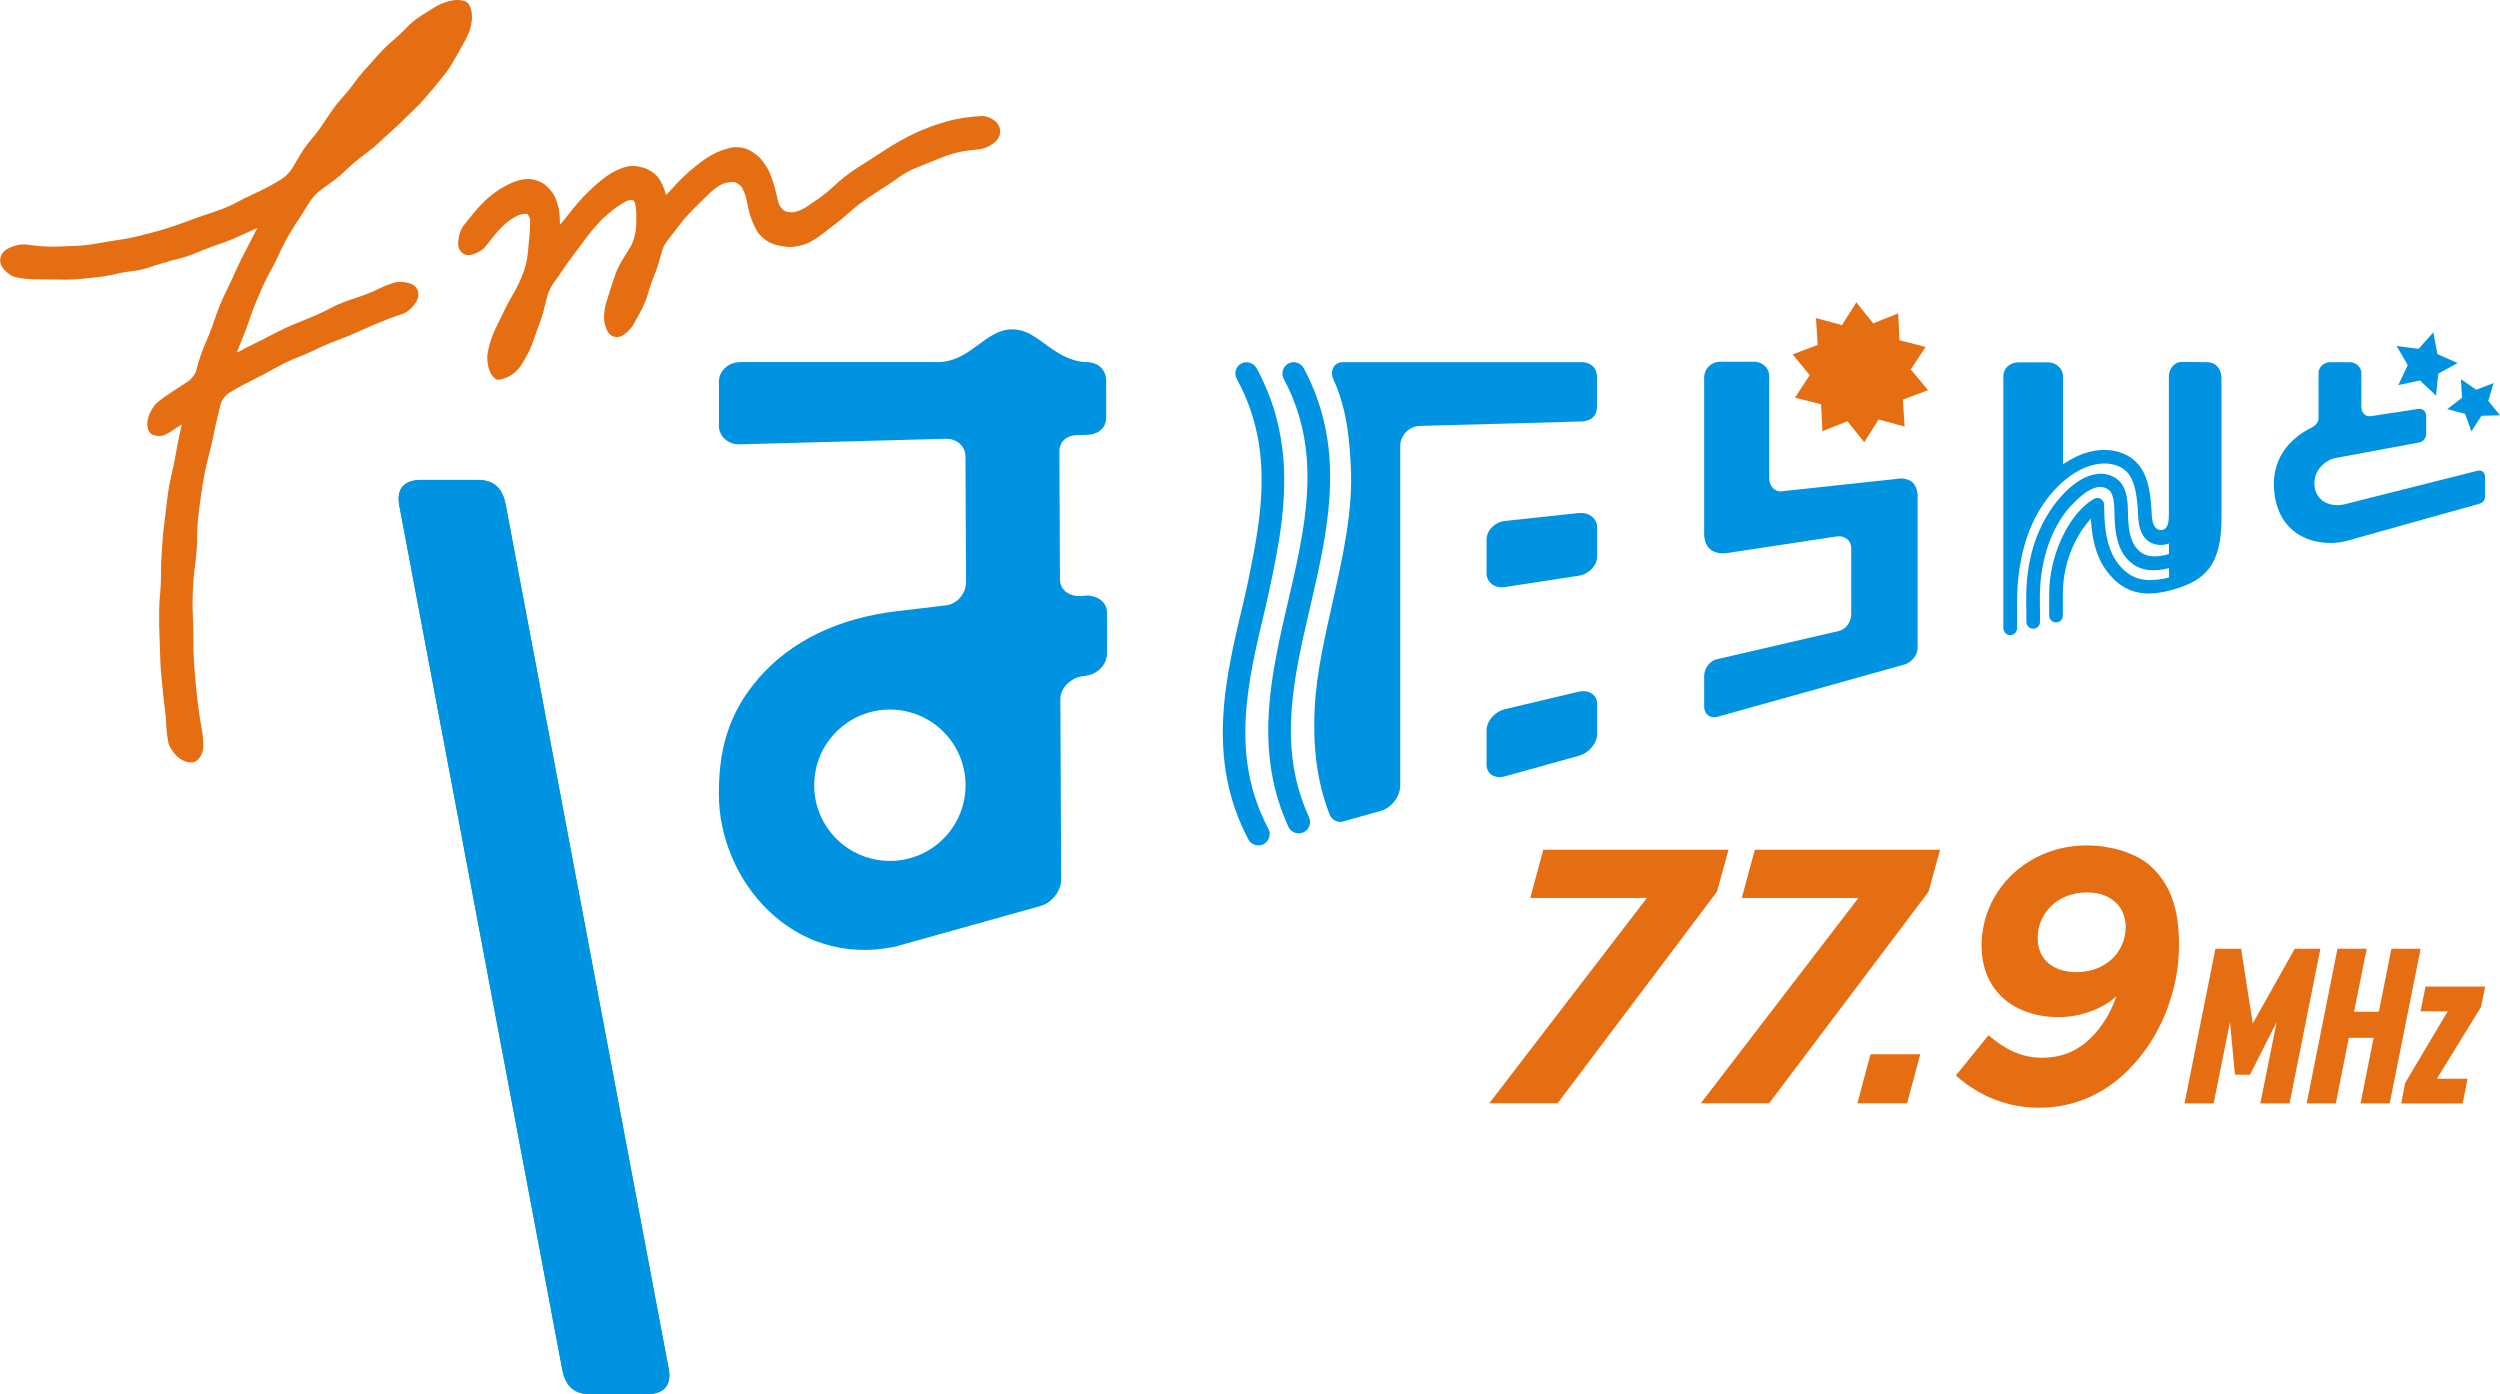 <?xml version="1.0" encoding="UTF-8"?><svg id="_レイヤー_2" xmlns="http://www.w3.org/2000/svg" viewBox="0 0 322.77 180"><defs><style>.cls-1{fill:#e56d12;}.cls-1,.cls-2{stroke-width:0px;}.cls-2{fill:#0093e2;}</style></defs><g id="main"><polygon class="cls-2" points="317.86 51.36 315.96 52.82 318.27 53.43 319.08 55.69 320.38 53.68 322.77 53.62 321.26 51.76 321.94 49.46 319.71 50.32 317.73 48.96 317.86 51.36"/><polygon class="cls-1" points="241.5 136.11 247.92 136.11 246.22 142.44 239.8 142.44 241.5 136.11"/><path class="cls-2" d="M245,61.82c-2.23.24-14.1,1.52-14.98,1.61-.88.1-1.6-.67-1.6-1.7v-13.16c0-1.03-.81-1.87-1.99-1.87h-4.31c-1.16,0-2.1.87-2.1,2.09v20.08c0,2.28,1.66,2.73,2.98,2.53,1.32-.2,13.07-1.98,14.11-2.14,1.04-.16,1.9.51,1.9,1.49v8.57c0,.98-.71,1.94-1.58,2.14-.87.2-14.96,3.47-15.83,3.67-.87.2-1.58,1.18-1.58,2.16v3.94c0,.99.78,1.58,1.72,1.31.95-.26,23.17-6.47,24.12-6.74.95-.26,1.72-1.23,1.72-2.14v-19.62c0-.83-.35-2.48-2.58-2.24"/><polygon class="cls-2" points="309.64 49.72 312.43 49.12 314.51 51.07 314.8 48.24 317.3 46.87 314.69 45.72 314.16 42.91 312.26 45.04 309.43 44.67 310.86 47.14 309.64 49.72"/><path class="cls-2" d="M286.78,48.64c0-1.02-.76-1.86-1.69-1.87-.93-.01-2.45-.04-3.38-.05-.93-.01-1.69.83-1.69,1.88v10.3s0,7.68,0,7.68c0,1.47-.5,1.86-1.01,1.86s-1.13-.37-1.2-1.96c-.14-3.07-.52-4.68-1.33-5.97-1.25-1.97-3.8-2.84-6.52-2.22-1.22.28-2.44.85-3.61,1.67v-11.34c0-1.01-.86-1.84-1.92-1.84h-3.85c-1.06,0-1.93.78-1.93,1.75v32.48c0,.25.08.49.18.63.16.22.42.36.71.36.48,0,.88-.39.88-.88v-3.27c0-5.2,1.16-9.53,3.46-12.87,1.16-1.68,2.54-3.03,3.98-3.92.82-.51,1.66-.87,2.49-1.06,2.01-.46,3.79.09,4.65,1.45.63,1,.95,2.58,1.06,5.27.12,2.96,1.71,3.55,2.65,3.63.49.04.93-.03,1.32-.18v1.36c-1.62.48-2.76.37-3.55-.17-1.17-.82-1.73-2.32-1.75-5.24-.01-1.62-.19-3.4-1.46-4.31-1.5-1.07-3.55-.82-5.62.81-1.42,1.12-6.05,5.45-6.05,14.54,0,.98,0,1.61.02,2.13,0,.36,0,.67,0,1,0,.48.39.88.88.88s.88-.39.88-.88c0-.34,0-.65,0-1.02,0-.52-.02-1.14-.02-2.11,0-5.45,1.85-9.52,4.02-11.86,1.93-2.09,3.63-3,4.88-2.06.62.47.72,1.86.73,2.89.02,3.55.76,5.57,2.45,6.75,1.15.8,2.67.96,4.6.47v1.2s-1.05.34-2.56.34c-1.34,0-2.47-.49-3.42-1.44-1.71-1.71-2.4-4.1-2.4-8.28,0-.31-.17-.6-.44-.76-.27-.16-.61-.16-.88,0-.55.32-1.07.74-1.57,1.24-2.45,2.45-4.2,6.85-4.2,10.99v2.84c0,.48.39.88.88.88s.88-.39.88-.88v-2.84c0-2.16.5-4.25,1.27-6.02.46-1.06,1.3-2.52,2.35-3.66.15,2.84.76,5.62,2.88,7.74,1.92,1.93,4.27,2.39,7.6,1.46,4.24-1.18,6.38-3.11,6.38-9.29,0-1.02,0-17.2,0-18.22"/><path class="cls-2" d="M298.28,55.3c.77-.39,1.06-.8,1.06-1.33v-5.77c0-.93.82-1.44,1.49-1.44h2.55c.67,0,1.49.51,1.49,1.44v4.32c0,.78.55,1.32,1.22,1.21,0,0,5.98-.92,6.15-.94.74-.06,1,.47,1,.96v2.26c0,.59-.43,1.03-.93,1.12-.11.02-9.54,1.77-10.71,1.99-1.52.29-3.03,1.74-2.76,3.73.29,2.14,2.41,2.63,3.89,2.25,1.48-.37,16.62-4.2,17.05-4.3.67-.17,1.06.18,1.06.8v2.48c0,.58-.32.85-.83.99-.09.02-13.47,3.75-16.95,4.74-3.08.88-8.79.05-9.44-6.35-.42-4.05,1.86-6.74,4.65-8.17"/><path class="cls-2" d="M95.53,46.76c-1.48,0-2.71,1.12-2.71,2.48v5.77c0,1.36,1.27,2.4,2.6,2.36,1.33-.04,25.69-.7,26.62-.72,1.43-.04,2.61.87,2.61,2.34,0,1.47.07,14.96.07,16.19,0,1.47-1.14,2.78-2.55,2.97-1.18.16-4.59.54-6.39.76-7.56.9-13.61,3.84-17.76,8.57-4.2,4.79-5.21,9.73-5.21,15.04,0,11.08,9.45,22.42,22.68,19.72.99-.28,17.37-4.85,18.85-5.27,1.48-.41,2.68-1.96,2.67-3.44,0-1.48-.1-22.43-.11-23.29.01-1.4,1.35-2.8,3.01-2.95,1.92-.18,3.02-1.57,3.02-3,0-1.42,0-3.75,0-5.18,0-1.42-1.37-2.4-3.04-2.18-1.66.22-3.04-.63-3.04-2.17,0-1.41-.07-15.95-.07-16.51,0-1.21.94-2.04,2.23-2.07.31,0,.92-.02,1.29-.03,1.46-.04,2.52-.86,2.52-2.22v-4.7c0-1.52-1.01-2.48-2.6-2.48-1.01,0-2.28-.42-3.43-1.08-2.27-1.31-3.72-3.15-6.08-3.15-3.57,0-5.4,4.23-9.66,4.23h-25.53M114.89,91.61c5.4,0,9.77,4.37,9.77,9.77s-4.37,9.77-9.77,9.77-9.77-4.37-9.77-9.77,4.37-9.77,9.77-9.77"/><path class="cls-2" d="M204.08,46.76h-30.77c-.61,0-1.08.38-1.27.93-.14.41-.05.92.09,1.23.3.66.57,1.32.79,1.98,1.05,3.07,1.31,6.13,1.48,9.22.31,5.72-.98,11.51-2.32,17.5-.97,4.32-2.1,9.26-2.33,13.53-.23,4.27.02,9.22,1.93,14.04.23.57.78.92,1.36.92.13,0,.25-.02.38-.06.05-.01.11-.02.16-.05,0,0,0,0,.01,0,1.41-.39,3.46-.96,4.69-1.31,1.38-.39,2.5-1.87,2.5-3.26v-43.84c0-1.39,1.14-2.56,2.54-2.6,1.4-.04,19.41-.53,20.81-.57s2.06-.8,2.06-1.94v-3.78c0-1.14-.72-1.95-2.12-1.95"/><path class="cls-2" d="M167.68,107.59c.2,0,.41-.04.61-.13.73-.34,1.06-1.2.72-1.94-2.29-4.98-2.65-9.95-2.15-15.01.17-1.7.43-3.41.76-5.13.44-2.34.99-4.7,1.55-7.1,2.18-9.4,4.43-19.09.08-28.85-.28-.63-.59-1.27-.93-1.9-.38-.71-1.27-.98-1.98-.6-.71.38-.98,1.27-.6,1.98.83,1.55,1.46,3.1,1.93,4.65,2.39,7.87.56,15.77-1.36,24.06-.22.95-.44,1.91-.66,2.87-1.46,6.49-2.64,13.12-1.37,19.79.41,2.15,1.07,4.3,2.06,6.46.25.54.78.85,1.33.85"/><path class="cls-2" d="M165.58,58.1c-.41-3.5-1.41-7.03-3.34-10.55-.39-.71-1.28-.99-1.99-.61-.71.38-.96,1.26-.57,1.98,3.13,5.73,3.58,11.44,2.97,17.27-.18,1.71-.46,3.44-.78,5.18-.39,2.06-.8,4.15-1.3,6.25-2.4,10.01-4.88,20.35.6,30.75.26.49.77.78,1.3.78.23,0,.46-.05.68-.17.71-.38.99-1.26.61-1.97-4.98-9.42-2.73-18.79-.35-28.7.17-.71.31-1.43.47-2.14,1.29-5.92,2.41-11.96,1.71-18.05"/><path class="cls-2" d="M203.83,89.3c-1.31.31-8.21,1.94-9.52,2.26-1.31.31-2.38,1.53-2.38,2.72v4.46c0,1.18,1.07,1.86,2.38,1.49,1.31-.36,8.21-2.29,9.52-2.65,1.31-.36,2.38-1.63,2.38-2.82v-3.86c0-1.19-1.07-1.9-2.38-1.59"/><path class="cls-2" d="M203.83,66.24c-1.31.14-8.21.88-9.52,1.02-1.31.14-2.38,1.21-2.38,2.38v4.39c0,1.17,1.07,1.96,2.38,1.76,1.31-.2,8.21-1.26,9.52-1.46,1.31-.2,2.38-1.32,2.38-2.49v-3.73c0-1.17-1.07-2.01-2.38-1.87"/><polygon class="cls-1" points="239.67 39.04 241.85 41.75 245.07 40.46 245.24 43.93 248.61 44.79 246.7 47.7 248.92 50.37 245.68 51.6 245.9 55.07 242.55 54.16 240.69 57.09 238.51 54.39 235.29 55.67 235.12 52.2 231.75 51.34 233.65 48.43 231.44 45.76 234.68 44.53 234.46 41.07 237.81 41.97 239.67 39.04"/><polygon class="cls-1" points="212.63 115.93 197.57 115.93 199.25 109.71 223.17 109.71 221.67 115.13 201.1 142.44 192.28 142.44 212.63 115.93"/><polygon class="cls-1" points="239.94 115.93 224.88 115.93 226.56 109.71 250.48 109.71 248.99 115.13 228.41 142.44 219.59 142.44 239.94 115.93"/><path class="cls-1" d="M252.52,138.85l4.21-5.19c2.11,1.78,4.16,2.9,6.92,2.9,2.53,0,4.58-.84,6.41-2.67,1.4-1.4,2.52-3.27,3.18-5.28-1.4,1.4-4.35,2.71-7.44,2.71-5.47,0-9.96-3.13-9.96-9.26,0-7.16,5.99-12.91,13.56-12.91,3.13,0,6.59.98,8.56,2.95,2.2,2.2,3.37,5.1,3.37,9.91,0,5.89-2.34,11.93-6.55,16.14-3.04,3.04-6.97,4.87-11.51,4.87-4.07,0-7.76-1.5-10.75-4.16M274.45,119.72c0-1.17-.42-2.34-1.17-3.09-.89-.89-2.15-1.41-3.84-1.41-3.83,0-6.36,2.71-6.36,5.89,0,2.85,2.1,4.4,5,4.4,3.84,0,6.36-2.66,6.36-5.8"/><polygon class="cls-1" points="286.03 122.49 289.34 122.49 290.85 132.14 296.27 122.49 299.58 122.49 295.6 142.46 291.83 142.46 293.94 131.94 290.49 138.76 288.55 138.76 287.91 131.94 285.8 142.46 282.04 142.46 286.03 122.49"/><polygon class="cls-1" points="301.79 122.49 305.56 122.49 303.93 130.62 307.13 130.62 308.75 122.49 312.52 122.49 308.53 142.46 304.77 142.46 306.45 133.99 303.25 133.99 301.57 142.46 297.81 142.46 301.79 122.49"/><polygon class="cls-1" points="310.52 139.83 316.02 130.57 312.51 130.57 313.16 127.37 320.85 127.37 320.32 130.01 314.62 139.27 318.57 139.27 317.96 142.47 310.02 142.47 310.52 139.83"/><path class="cls-2" d="M86.32,176.66c-.22-1.15-20.82-110.38-21.03-111.49-.42-2.25-1.61-3.21-3.63-3.21h-7.25c-2.1,0-3.29,1.01-2.85,3.34.22,1.15,20.83,110.38,21.03,111.49.42,2.25,1.61,3.21,3.64,3.21h7.25c2.1,0,3.29-1.01,2.85-3.34"/><path class="cls-2" d="M86.32,176.66c-.22-1.15-20.82-110.38-21.03-111.49-.42-2.25-1.61-3.21-3.63-3.21h-7.25c-2.1,0-3.29,1.01-2.85,3.34.22,1.15,20.83,110.38,21.03,111.49.42,2.25,1.61,3.21,3.64,3.21h7.25c2.1,0,3.29-1.01,2.85-3.34"/><path class="cls-1" d="M60.55,4.18c.23-.56.4-1.46.39-2.05,0-.53-.18-1.3-.46-1.66-.31-.4-1.18-.53-1.84-.45-.69.08-1.74.44-2.34.8-.57.35-1.5.93-2.07,1.3-.58.38-1.36,1.03-1.74,1.45-.35.39-.97.98-1.37,1.32-.42.35-1.07.94-1.46,1.32s-.99,1.03-1.34,1.44c-.35.41-.93,1.05-1.29,1.44-.37.4-.97,1.15-1.33,1.66-.35.5-.96,1.26-1.37,1.71-.43.46-1.07,1.25-1.43,1.77-.35.5-.92,1.33-1.26,1.86-.33.51-.92,1.29-1.32,1.74-.42.48-1.03,1.3-1.36,1.83-.32.52-.84,1.39-1.15,1.94-.28.5-.92,1.17-1.39,1.48-.52.32-1.37.82-1.91,1.1-.53.28-1.41.71-1.97.96-.57.25-1.46.7-2.01,1-.53.29-1.41.69-1.97.89-.57.21-1.51.53-2.09.72-.58.19-1.53.53-2.1.74-.57.22-1.49.55-2.05.74-.55.19-1.47.47-2.04.62-.57.15-1.51.4-2.08.55-.57.15-1.5.35-2.08.44-.59.09-1.55.24-2.13.34-.58.1-1.54.26-2.13.36-.57.1-1.52.19-2.1.2-.6.02-1.57.06-2.17.09-.58.03-1.53.02-2.11-.03-.59-.05-1.55-.16-2.13-.23-.65-.08-1.73.17-2.44.58-.79.45-1.12,1.42-.73,2.15.36.67,1.15,1.32,1.81,1.48.6.14,1.58.26,2.19.27.59,0,1.56.01,2.14.02.59,0,1.55.02,2.14.03.6,0,1.58-.04,2.18-.11.58-.07,1.54-.17,2.13-.23.6-.06,1.57-.23,2.16-.38.56-.15,1.49-.31,2.07-.37.61-.05,1.58-.26,2.16-.46.56-.19,1.48-.48,2.04-.64.57-.17,1.49-.42,2.06-.56.59-.15,1.51-.46,2.04-.69.52-.23,1.38-.57,1.91-.76.54-.19,1.42-.5,1.96-.7.54-.2,1.41-.56,1.94-.81.51-.24,1.37-.63,1.9-.87.08-.04.15-.06.2-.07,0,.01-.01.03-.02.05-.22.44-.62,1.21-.87,1.69l-.92,1.77c-.26.5-.65,1.31-.88,1.82-.22.5-.59,1.32-.83,1.81-.24.5-.62,1.31-.86,1.8-.24.51-.59,1.35-.78,1.88l-.66,1.89c-.18.52-.51,1.34-.74,1.84-.23.52-.57,1.37-.74,1.89-.18.53-.44,1.4-.57,1.94-.12.47-.62,1.12-1.09,1.43-.53.34-1.4.9-1.93,1.25-.54.35-1.4.95-1.91,1.35-.55.44-1.13,1.42-1.32,2.23-.21.9.03,1.77.56,2.01.46.21,1.14.25,1.53.09.35-.14,1.15-.63,1.82-1.11.29-.21.46-.24.45-.26,0,.01.01.08-.02.2-.15.6-.36,1.56-.47,2.16l-.39,2.12c-.11.59-.31,1.53-.45,2.09-.14.59-.33,1.55-.41,2.15-.09.59-.21,1.56-.27,2.15-.07.59-.18,1.55-.26,2.13-.08.59-.17,1.56-.21,2.17-.04.59-.1,1.56-.14,2.15-.04.6-.06,1.57-.05,2.18.01.58-.03,1.53-.09,2.12-.07.6-.13,1.57-.14,2.18,0,.6,0,1.57,0,2.17.01.6.05,1.57.07,2.16.02.59.06,1.56.07,2.15.01.61.08,1.58.14,2.18.06.59.15,1.55.21,2.14.05.6.17,1.56.25,2.15.08.58.16,1.53.18,2.12.02.61.14,1.59.27,2.19.14.65.78,1.55,1.45,2.04.46.34,1.01.52,1.47.52.26,0,.49-.06.66-.18.44-.31.84-1,.9-1.57.05-.51.01-1.42-.09-2.03-.1-.58-.26-1.53-.35-2.11-.09-.58-.22-1.53-.29-2.11-.07-.59-.17-1.54-.22-2.13-.05-.59-.13-1.55-.18-2.14-.05-.58-.09-1.54-.11-2.13-.01-.59-.02-1.55-.02-2.14,0-.61-.03-1.57-.06-2.16-.03-.59-.05-1.54-.04-2.13,0-.59.04-1.55.07-2.13.03-.59.13-1.54.2-2.12.08-.6.19-1.56.24-2.15.05-.6.09-1.57.08-2.17,0-.59.05-1.53.12-2.11.07-.59.19-1.54.26-2.13.08-.58.22-1.54.31-2.12.09-.58.27-1.52.39-2.1.12-.57.35-1.5.5-2.08.15-.57.37-1.52.49-2.11.11-.58.31-1.51.45-2.09s.36-1.52.5-2.09c.12-.51.59-1.16,1.01-1.43.48-.3,1.28-.77,1.78-1.03.5-.26,1.33-.69,1.84-.94.51-.25,1.34-.69,1.84-.97.49-.28,1.31-.71,1.82-.97.5-.26,1.34-.62,1.87-.82.54-.2,1.41-.58,1.93-.84.5-.25,1.34-.63,1.86-.84.52-.21,1.39-.55,1.92-.75.55-.21,1.41-.57,1.92-.81.52-.24,1.36-.61,1.89-.83.52-.22,1.38-.57,1.91-.78.52-.21,1.39-.51,1.93-.68.62-.19,1.41-.93,1.81-1.67.22-.42.27-.91.13-1.33-.12-.36-.37-.65-.7-.81-.67-.31-1.69-.41-2.34-.22-.59.17-1.53.54-2.08.83-.53.27-1.42.64-1.98.83-.57.19-1.5.51-2.07.71-.58.2-1.5.61-2.04.9-.53.28-1.4.71-1.95.94-.55.24-1.45.61-2.01.83-.56.22-1.47.61-2.03.87-.55.26-1.43.7-1.97.99-.53.29-1.4.73-1.94.98-.55.26-1.45.73-2,1.04-.1.05-.17.08-.22.09,0-.05.02-.13.07-.25l.84-2.11c.23-.57.57-1.51.77-2.11.19-.58.54-1.51.78-2.06.24-.56.63-1.48.88-2.04.24-.56.69-1.44.99-1.96.31-.54.77-1.44,1.02-2.01.25-.55.65-1.39.9-1.85.25-.47.69-1.21.97-1.65.29-.45.76-1.18,1.05-1.63.3-.46.76-1.2,1.03-1.65.25-.43.79-1.06,1.19-1.39.42-.35,1.14-.88,1.59-1.19.48-.32,1.2-.9,1.61-1.3.39-.38,1.06-.98,1.48-1.34.42-.36,1.13-.91,1.57-1.23.46-.34,1.17-.93,1.59-1.33.4-.39,1.08-1,1.5-1.37.43-.37,1.11-1.01,1.51-1.41.39-.39,1.04-1.03,1.46-1.42.41-.39,1.06-1.06,1.44-1.5.37-.43.97-1.13,1.33-1.57.36-.43.94-1.15,1.29-1.6.36-.46.88-1.24,1.15-1.75.27-.49.73-1.29,1.01-1.77.29-.49.71-1.32.93-1.85"/><path class="cls-1" d="M128.79,15.93c-.48-.57-1.4-.99-2.08-.95-.6.03-1.58.13-2.18.21-.6.09-1.57.29-2.15.45-.59.16-1.52.46-2.09.66-.57.21-1.48.58-2.03.83-.55.25-1.42.7-1.95,1-.53.3-1.36.8-1.87,1.12-.5.32-1.32.85-1.82,1.18-.5.33-1.31.85-1.82,1.16-.52.32-1.32.89-1.79,1.27-.47.38-1.2,1.02-1.63,1.43-.42.4-1.11.95-1.55,1.25-.45.3-1.18.81-1.62,1.12-.4.29-1.14.62-1.61.72-.43.09-1.08,0-1.39-.21-.31-.2-.65-.72-.74-1.1-.1-.47-.29-1.26-.42-1.77-.13-.52-.42-1.39-.65-1.93-.24-.56-.75-1.38-1.15-1.84-.41-.47-1.19-1.03-1.77-1.27-.6-.25-1.57-.33-2.2-.18-.59.14-1.48.46-1.98.71-.5.25-1.26.72-1.71,1.06-.43.33-1.13.88-1.54,1.24-.42.36-1.07.97-1.45,1.37-.37.4-.99,1.07-1.37,1.49-.15.16-.25.18-.26.18,0,0-.05-.05-.07-.18-.09-.55-.48-1.43-.89-1.99-.43-.58-1.3-1.16-1.99-1.32-.63-.15-1.29-.39-2.46-.03-.6.19-1.5.62-2.02.98-.51.34-1.28.96-1.73,1.37-.44.41-1.14,1.09-1.56,1.52-.42.44-1.06,1.18-1.43,1.66-.36.47-.97,1.23-1.35,1.68-.07.08-.13.13-.17.17v-.05c0-.52-.05-1.34-.14-1.84-.09-.51-.33-1.29-.54-1.74-.23-.47-.77-1.13-1.23-1.49-.47-.38-1.32-.71-1.93-.75-.59-.04-1.52.11-2.11.36-.56.23-1.42.68-1.93,1.01-.51.33-1.28.93-1.72,1.35-.44.42-1.11,1.13-1.49,1.6-.38.46-.98,1.21-1.35,1.67-.41.52-.72,1.56-.71,2.38,0,.47.2.89.52,1.16.29.24.65.33,1.03.27.73-.12,1.6-.6,1.97-1.08.34-.43.88-1.12,1.22-1.54.33-.42.93-1.04,1.32-1.39.38-.34,1.09-.82,1.53-1.04.45-.22,1.04-.31,1.29-.25.17.04.42.43.42.95,0,.58-.05,1.53-.11,2.11-.06.58-.16,1.54-.21,2.13-.05.56-.25,1.48-.43,2.01-.19.55-.52,1.38-.76,1.86-.23.48-.64,1.25-.92,1.7-.29.47-.71,1.27-.94,1.77-.22.48-.61,1.27-.86,1.76-.25.49-.61,1.32-.79,1.85-.19.53-.41,1.4-.49,1.96-.09.59.02,1.53.26,2.12.23.56.66,1.17,1.08,1.19h.04c.33,0,.94-.21,1.37-.42.52-.25,1.17-.82,1.49-1.3.3-.44.74-1.19.99-1.68.25-.49.59-1.31.76-1.82.17-.51.46-1.32.65-1.81.2-.51.47-1.35.6-1.88.12-.52.34-1.36.47-1.88.13-.48.5-1.25.81-1.68.34-.47.88-1.23,1.19-1.71.31-.47.84-1.22,1.19-1.67.35-.46.9-1.2,1.23-1.65.32-.45.87-1.18,1.22-1.61.34-.43.93-1.1,1.32-1.49.4-.39,1.07-.98,1.5-1.31.43-.34,1.17-.83,1.64-1.1.32-.18.78-.29,1.02-.13.24.16.31.61.36,1.29.05.66.04,1.74-.03,2.41-.06.64-.32,1.57-.57,2.03-.26.48-.72,1.25-1.03,1.7-.32.48-.75,1.3-.95,1.84-.2.53-.49,1.39-.65,1.92-.16.52-.44,1.38-.61,1.91-.18.55-.32,1.48-.31,2.06.01.61.26,1.45.57,1.9.36.52,1.12.72,1.71.43.51-.24,1.19-.9,1.53-1.5.32-.55.81-1.45,1.1-2.01.3-.58.68-1.56.84-2.18.16-.6.49-1.55.73-2.12.26-.59.59-1.58.74-2.2.16-.64.38-1.31.48-1.53.11-.24.48-.78.8-1.18.34-.42.88-1.11,1.19-1.54.31-.42.86-1.08,1.22-1.46.36-.39.96-1,1.34-1.36s1.01-.98,1.39-1.36c.36-.36,1.03-.86,1.47-1.1.42-.23,1.15-.38,1.61-.34.41.04.94.41,1.14.78.23.43.49,1.15.56,1.58.07.47.28,1.35.46,1.97.18.63.62,1.6.98,2.15.38.58,1.19,1.23,1.85,1.47.62.23,1.63.43,2.25.44.63.01,1.62-.19,2.2-.44.57-.25,1.43-.76,1.92-1.15.46-.37,1.22-.96,1.7-1.31.49-.36,1.21-.95,1.61-1.32.38-.36,1.08-.94,1.55-1.3.47-.36,1.26-.91,1.77-1.24l1.82-1.19c.51-.33,1.32-.88,1.81-1.23.47-.33,1.31-.79,1.85-1,.56-.22,1.47-.59,2.03-.82.55-.23,1.45-.58,2.02-.79.55-.2,1.47-.45,2.05-.56.59-.1,1.55-.22,2.14-.26.67-.05,1.64-.52,2.2-1.08.62-.61.7-1.61.18-2.22"/></g></svg>